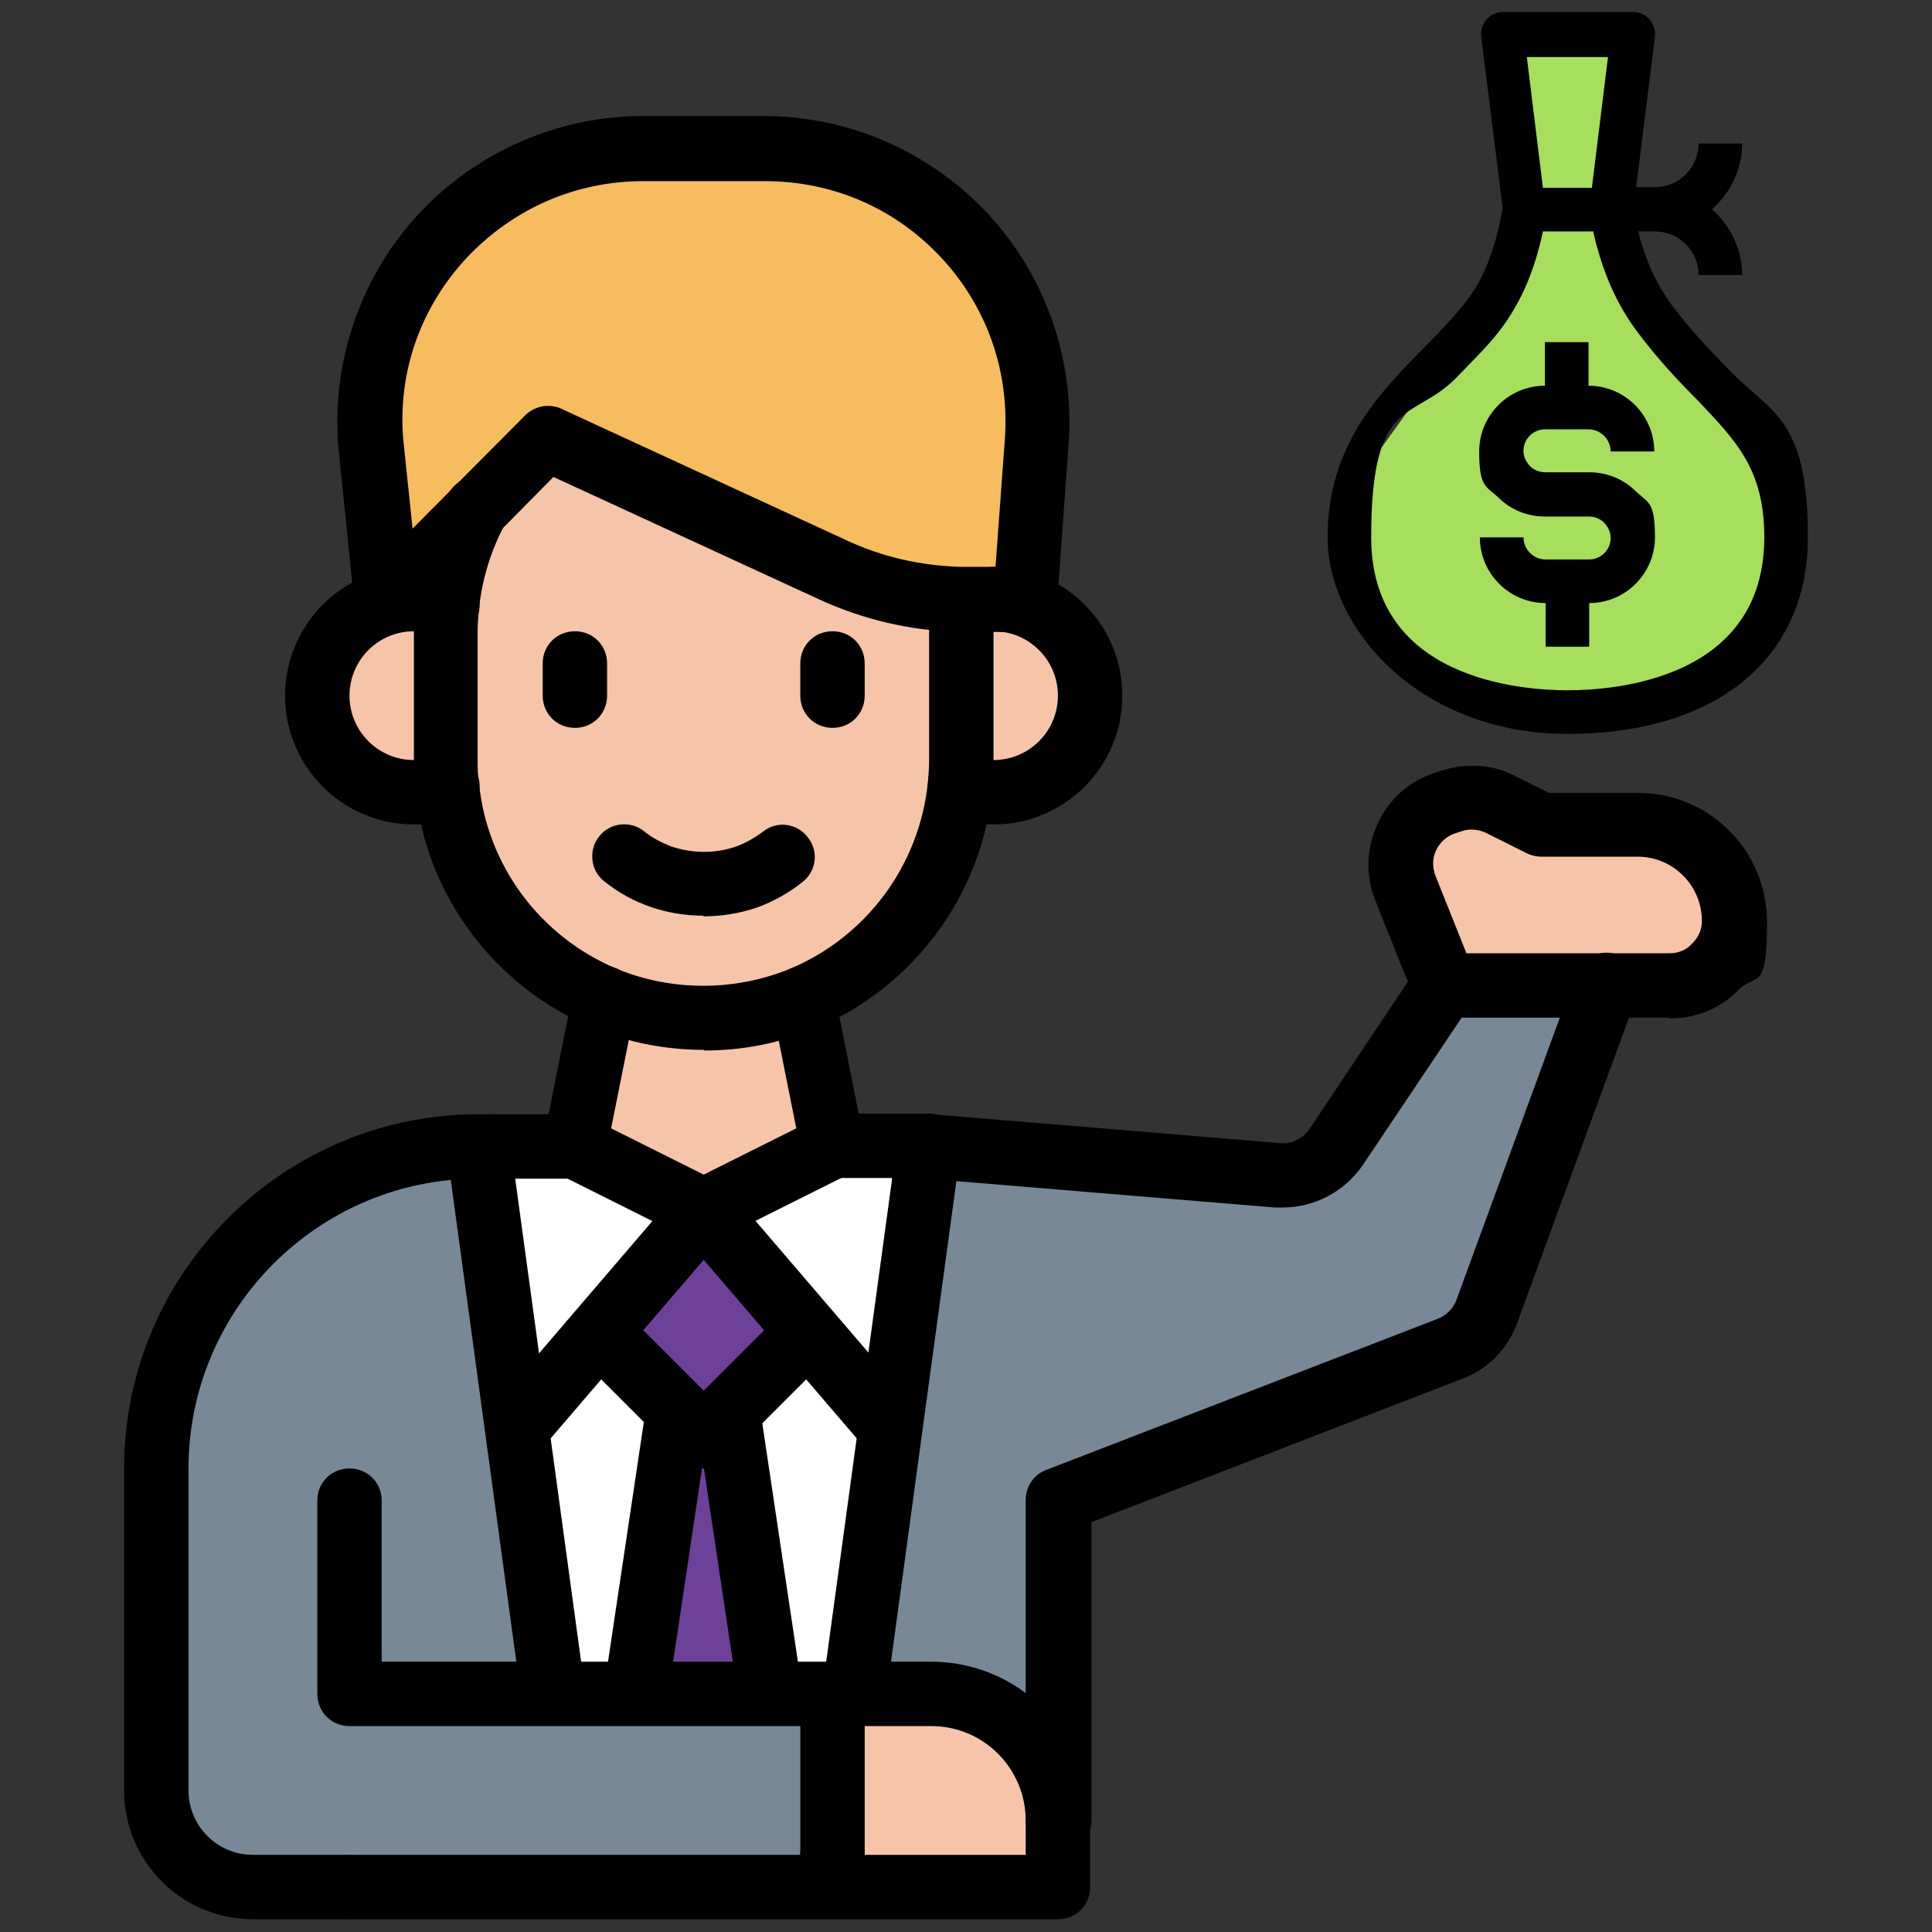 <?xml version="1.0" encoding="UTF-8"?>
<svg id="Layer_1" xmlns="http://www.w3.org/2000/svg" width="288" height="288" baseProfile="tiny" version="1.2" viewBox="0 0 288 288">
  <rect x="0" y="0" width="288" height="288" fill="#333333" stroke="none"/>
  <!-- Generator: Adobe Illustrator 29.4.0, SVG Export Plug-In . SVG Version: 2.1.0 Build 152)  -->
  <path d="M204,94.1l-3-20.5,16.4-22.8,7.5-10.6,1.6-7.9-1.6-14.7V6.7c-.1,0,4.1-1.6,4.1-1.6l14.1,1.3-2.1,22.6.7,10,10.9,16.6,11.3,12.5,1.4,11.2-3.5,16.1s-5.4,8.8-15.1,9.6c-9.6.8-32.5.3-37.3-4.7-4.8-4.9-5.4-6.2-5.4-6.2Z" fill="#a7de5d"/>
  <g>
    <path d="M212.3,51.8c-6.8,6.9-14.4,14.7-14.4,28.3s13.7,29.3,35.8,29.3,35.8-11.2,35.8-29.3-5.6-18.5-12-25.2c-2.7-2.8-5.4-5.6-8.2-9.3-2.3-3.1-4-6.7-5.1-11.1h2.5c3.6,0,6.5,2.9,6.5,6.5h6.5c0-3.9-1.8-7.4-4.5-9.8,2.7-2.4,4.5-5.9,4.5-9.8h-6.5c0,3.6-2.9,6.5-6.5,6.5h-2.8l2.8-22.4c.1-.9-.2-1.9-.8-2.6-.6-.7-1.5-1.1-2.4-1.1h-19.5c-.9,0-1.8.4-2.4,1.1-.6.7-.9,1.6-.8,2.6l3.2,25.5c-1.1,6.3-2.9,10.8-5.8,14.4-1.7,2.1-3.7,4.2-5.8,6.3ZM239.7,8.5l-2.4,19.5h-7.3l-2.4-19.5h12.2ZM229.8,34.5h7.7c1.3,5.9,3.5,10.9,6.6,15,3,4,6,7.2,8.7,9.9,6.1,6.4,10.2,10.6,10.2,20.7,0,21.2-22.4,22.8-29.3,22.8s-29.3-1.6-29.3-22.8,6.1-17.2,12.6-23.7c2.1-2.2,4.4-4.4,6.3-6.8,3.9-4.9,5.7-10.4,6.7-15.1Z"/>
    <path d="M236.9,83.4h-6.5c-1.8,0-3.3-1.5-3.3-3.3h-6.5c0,5.4,4.4,9.8,9.8,9.8v6.5h6.5v-6.5h0c5.4,0,9.8-4.4,9.8-9.8s-1-5.1-2.9-6.9c-1.8-1.8-4.3-2.8-6.9-2.8h-3.3s0,0,0,0h-3.2s0,0,0,0c-.9,0-1.7-.3-2.3-.9-.6-.6-1-1.4-1-2.3,0-1.8,1.5-3.2,3.2-3.2h6.5c1.8,0,3.3,1.5,3.3,3.3h6.5c0-5.4-4.4-9.8-9.8-9.8v-6.5h-6.5v6.5h0c-5.4,0-9.8,4.4-9.8,9.8s1,5.1,2.9,6.9c1.8,1.8,4.3,2.8,6.9,2.8h3.3s0,0,0,0h3.2s0,0,0,0c.9,0,1.7.3,2.3.9.6.6,1,1.4,1,2.3,0,1.8-1.5,3.2-3.2,3.2Z"/>
  </g>
  <path d="M114,22.1c23.6,0,42.3,20.1,40.6,43.6l-1.7,23.6h-9.9c-6.5-.2-13-1.7-18.9-4.4l-42.5-19.6-10.4,10.5h0s-13.5,13.6-13.5,13.6l-2.4-23.6c-1.7-23.6,17-43.6,40.6-43.6h18.1Z" fill="#f6bc5f"/>
  <polygon points="101.2 210.3 94.8 252.5 82.5 252.5 77.1 213 89.3 198.7 90.5 199.7 101.2 210.3" fill="#fff"/>
  <polygon points="120.5 198.7 132.8 213 127.4 252.5 124.1 252.5 119.3 252.5 115 252.5 108.7 210.3 119.3 199.7 120.5 198.7" fill="#fff"/>
  <polygon points="108.7 210.3 115 252.5 94.8 252.5 101.2 210.3 104.9 214.1 108.7 210.3" fill="#6e4199"/>
  <polygon points="108.7 210.3 104.9 214.1 101.2 210.3 90.5 199.7 89.3 198.7 104.9 180.5 120.5 198.7 119.3 199.7 108.7 210.3" fill="#6e4199"/>
  <polygon points="85.7 170.9 104.9 180.5 89.3 198.7 77.1 213 71.3 170.9 85.7 170.9" fill="#fff"/>
  <polygon points="138.5 170.9 132.8 213 120.5 198.7 104.9 180.5 124.1 170.9 138.5 170.9" fill="#fff"/>
  <path d="M124.1,276.5v4.8H37.7c-8,0-14.4-6.4-14.4-14.4v-48c0-26.5,21.5-48,48-48l5.8,42.1,5.4,39.5h41.7v24Z" fill="#788897"/>
  <path d="M132.8,213l5.8-42.1,51.9,4.3c3.5.3,6.9-1.3,8.8-4.2l16.1-24h24l-17.8,48.6c-1,2.6-3,4.7-5.6,5.7l-58.3,22.5v47.7c0-10.4-8.4-18.9-18.9-18.9h-11.5l5.4-39.5Z" fill="#788897"/>
  <path d="M157.7,271.3v9.9h-33.6v-28.8h14.7c10.4,0,18.9,8.4,18.9,18.9Z" fill="#f6c5a9"/>
  <path d="M223.7,119.8l6,3h14.4c8,0,14.4,6.4,14.4,14.4s-1.1,5-2.8,6.8c-1.7,1.8-4.1,2.8-6.8,2.8h-33.6l-5.8-14.5c-2-5.1.7-10.9,5.9-12.7l1-.3c2.4-.8,5.1-.6,7.3.5Z" fill="#f6c5a9"/>
  <path d="M119.7,148.7l4.4,22.1-19.2,9.6-19.2-9.6,4.4-22.1c4.6,1.9,9.6,2.9,14.8,2.9s10.2-1.1,14.8-2.9Z" fill="#f6c5a9"/>
  <path d="M148.1,89.3c8,0,14.4,6.4,14.4,14.4s-6.4,14.4-14.4,14.4-3.5-.3-5-.9c.1-1.3.2-2.6.2-3.9v-19.2c0-1.3,0-2.6-.2-3.9,0-.3,0-.6,0-.9h5.1Z" fill="#f6c5a9"/>
  <path d="M47.3,103.7c0-8,6.4-14.4,14.4-14.4s3.5.3,5,.9c-.1,1.3-.2,2.6-.2,3.9v19.2c0,1.3,0,2.6.2,3.9-1.5.6-3.2.9-5,.9-8,0-14.4-6.4-14.4-14.4Z" fill="#f6c5a9"/>
  <path d="M124.2,84.8c5.9,2.7,12.3,4.2,18.9,4.4,0,.3,0,.6,0,.9.1,1.3.2,2.6.2,3.9v19.2c0,1.3,0,2.6-.2,3.9-1.4,14.3-10.7,26.3-23.4,31.6-4.6,1.9-9.6,2.9-14.8,2.9s-10.2-1.1-14.8-2.9c-12.7-5.3-22-17.3-23.4-31.6-.1-1.3-.2-2.6-.2-3.9v-19.2c0-1.3,0-2.6.2-3.9.5-5.2,2.1-10,4.5-14.4h0s10.4-10.5,10.4-10.5l42.5,19.6Z" fill="#f6c5a9"/>
  <path d="M52.1,286.1h-14.4c-10.6,0-19.2-8.6-19.2-19.2v-48c0-29.1,23.7-52.8,52.8-52.8s4.8,2.1,4.8,4.8-2.1,4.8-4.8,4.8c-23.8,0-43.2,19.4-43.2,43.2v48c0,5.3,4.3,9.6,9.6,9.6h14.4c2.7,0,4.8,2.1,4.8,4.8s-2.1,4.8-4.8,4.8Z"/>
  <path d="M157.7,276.1c-2.7,0-4.8-2.1-4.8-4.8v-47.7c0-2,1.2-3.8,3.1-4.5l58.3-22.5c1.3-.5,2.3-1.5,2.8-2.8l17.8-48.6c.9-2.5,3.7-3.8,6.2-2.9,2.5.9,3.8,3.7,2.9,6.2l-17.8,48.6c-1.4,4-4.5,7.1-8.4,8.5l-55.1,21.3v44.4c0,2.7-2.1,4.8-4.8,4.8Z"/>
  <path d="M191.2,180c-.4,0-.8,0-1.2,0l-51.9-4.3c-2.6-.2-4.6-2.5-4.4-5.2.2-2.6,2.5-4.6,5.2-4.4l51.9,4.3c1.8.2,3.4-.7,4.4-2.1l16.1-24.1c1.5-2.2,4.5-2.8,6.7-1.3,2.2,1.5,2.8,4.5,1.3,6.7l-16.1,24c-2.7,4-7.2,6.4-12,6.4Z"/>
  <path d="M132.1,253.1l-9.5-1.3,10.4-76.2h-8.9v-9.6h14.4c1.4,0,2.7.6,3.6,1.6.9,1,1.3,2.4,1.1,3.8l-11.1,81.6Z"/>
  <path d="M77.7,253.1l-11.1-81.6c-.2-1.4.2-2.8,1.1-3.8.9-1,2.2-1.6,3.6-1.6h14.4v9.6h-8.9l10.4,76.2-9.5,1.3Z"/>
  <path d="M104.9,185.3c-.7,0-1.5-.2-2.1-.5l-19.2-9.6c-1.9-1-3-3.1-2.6-5.2l4.4-22.1c.5-2.6,3.1-4.3,5.6-3.8,2.6.5,4.3,3,3.8,5.6l-3.7,18.5,13.8,6.9,13.8-6.9-3.7-18.5c-.5-2.6,1.2-5.1,3.8-5.6,2.6-.5,5.1,1.2,5.6,3.8l4.4,22.1c.4,2.1-.6,4.3-2.6,5.2l-19.2,9.6c-.7.3-1.4.5-2.1.5Z"/>
  <path d="M130.1,217.2l-25.2-29.4-25.2,29.4-7.2-6.3,28.8-33.6c1.8-2.1,5.5-2.1,7.3,0l28.8,33.6-7.2,6.3Z"/>
  <path d="M61.7,122.9c-10.6,0-19.2-8.6-19.2-19.2s8.6-19.2,19.2-19.2,4.5.4,6.7,1.2c2.5.9,3.7,3.7,2.8,6.2-.9,2.5-3.7,3.7-6.2,2.8-1.1-.4-2.2-.6-3.3-.6-5.3,0-9.6,4.3-9.6,9.6s4.3,9.6,9.6,9.6,2.2-.2,3.3-.6c2.5-.9,5.2.3,6.2,2.8.9,2.5-.3,5.3-2.8,6.2-2.2.8-4.4,1.2-6.7,1.2Z"/>
  <path d="M148.1,122.9c-2.3,0-4.5-.4-6.7-1.2-2.5-.9-3.7-3.7-2.8-6.2.9-2.5,3.7-3.7,6.2-2.8,1.1.4,2.2.6,3.3.6,5.3,0,9.6-4.3,9.6-9.6s-4.3-9.6-9.6-9.6-4.8-2.1-4.8-4.8,2.1-4.8,4.8-4.8c10.6,0,19.2,8.6,19.2,19.2s-8.6,19.2-19.2,19.2Z"/>
  <path d="M104.9,156.5c-5.7,0-11.3-1.1-16.6-3.3-14.7-6.2-24.8-19.8-26.4-35.5-.2-1.4-.2-2.9-.2-4.4v-19.2c0-1.5,0-2.9.2-4.4.6-5.7,2.3-11.2,5-16.2,1.3-2.3,4.2-3.2,6.5-1.9,2.3,1.3,3.2,4.2,1.9,6.5-2.1,3.9-3.4,8.1-3.9,12.6-.1,1.2-.2,2.3-.2,3.4v19.2c0,1.1,0,2.2.2,3.4,1.2,12.3,9.1,22.9,20.5,27.7,8.2,3.4,17.6,3.4,25.9,0,11.4-4.8,19.2-15.4,20.5-27.6.1-1.2.2-2.3.2-3.4v-19.2c0-1.1,0-2.2-.2-3.4,0,0,0-.6,0-.6-.2-2.6,1.6-5,4.2-5.4,2.5-.3,4.9,1.2,5.3,3.8,0,.1,0,.7,0,.9.2,1.8.3,3.2.3,4.7v19.2c0,1.5,0,2.9-.2,4.4-1.6,15.7-11.7,29.3-26.3,35.5-5.3,2.2-10.9,3.3-16.6,3.3Z"/>
  <path d="M57.6,94.1c-.5,0-1.1,0-1.6-.3-1.7-.6-3-2.2-3.2-4l-2.4-23.6c-.9-12.7,3.5-25.2,12.1-34.4,8.6-9.2,20.7-14.5,33.3-14.5h18.1c12.6,0,24.7,5.3,33.3,14.5,8.6,9.2,13,21.7,12.1,34.3l-1.7,23.6c-.2,2.5-2.3,4.5-4.8,4.5h-9.9c-7.4-.2-14.4-1.9-20.9-4.9l-39.5-18.2-8,8.1s0,0,0,0l-13.5,13.5c-.9.9-2.1,1.4-3.4,1.4ZM81.6,60.5c.7,0,1.4.1,2,.4l42.5,19.6c5.3,2.5,11,3.8,17,4h5.3l1.4-19.1c.7-10.1-2.7-19.7-9.5-27-6.9-7.4-16.2-11.4-26.3-11.4h-18.1c-10.1,0-19.4,4.1-26.3,11.4-6.9,7.4-10.3,17-9.5,27l1.4,13.4,16.8-16.9c.9-.9,2.2-1.4,3.4-1.4Z"/>
  <path d="M85.7,108.5c-2.7,0-4.8-2.1-4.8-4.8v-4.8c0-2.7,2.1-4.8,4.8-4.8s4.8,2.1,4.8,4.8v4.8c0,2.7-2.1,4.8-4.8,4.8Z"/>
  <path d="M124.1,108.5c-2.7,0-4.8-2.1-4.8-4.8v-4.8c0-2.7,2.1-4.8,4.8-4.8s4.8,2.1,4.8,4.8v4.8c0,2.7-2.1,4.8-4.8,4.8Z"/>
  <path d="M104.9,136.5c-2.6,0-5.3-.4-7.9-1.3-2.6-.9-4.9-2.2-6.9-3.8-2.1-1.6-2.4-4.7-.8-6.7,1.6-2.1,4.7-2.4,6.7-.8,1.2,1,2.6,1.7,4.1,2.3,3.1,1,6.4,1.1,9.6,0,1.4-.5,2.8-1.3,4-2.2,2.1-1.7,5.1-1.3,6.7.8,1.7,2.1,1.3,5.1-.8,6.7-2,1.6-4.3,2.9-6.8,3.8-2.7.9-5.3,1.3-8,1.3Z"/>
  <path d="M104.9,218.9c-1.2,0-2.5-.5-3.4-1.4l-14.4-14.4,6.8-6.8,11,11,11-11,6.8,6.8-14.4,14.4c-.9.9-2.2,1.4-3.4,1.4Z"/>
  <rect x="76.7" y="226.6" width="42.6" height="9.6" transform="translate(-145.4 294) rotate(-81.5)"/>
  <rect x="107" y="210.1" width="9.6" height="42.6" transform="translate(-33.1 19.2) rotate(-8.5)"/>
  <path d="M119.3,286.1H52.1c-2.7,0-4.8-2.1-4.8-4.8s2.1-4.8,4.8-4.8h67.2c2.7,0,4.8,2.1,4.8,4.8s-2.1,4.8-4.8,4.8Z"/>
  <path d="M124.1,286.1c-2.7,0-4.8-2.1-4.8-4.8v-4.8c0-2.7,2.1-4.8,4.8-4.8s4.8,2.1,4.8,4.8v4.8c0,2.7-2.1,4.8-4.8,4.8Z"/>
  <path d="M124.1,257.3H52.1c-2.7,0-4.8-2.1-4.8-4.8v-28.8c0-2.7,2.1-4.8,4.8-4.8s4.8,2.1,4.8,4.8v24h67.2c2.7,0,4.8,2.1,4.8,4.8s-2.1,4.8-4.8,4.8Z"/>
  <path d="M157.7,286.1h-38.4v-9.6h9.6-9.6v-24c0-2.7,2.1-4.8,4.8-4.8h14.7c13,0,23.7,10.6,23.7,23.7v9.9c0,2.7-2.1,4.8-4.8,4.8ZM128.9,276.5h24v-5.1c0-7.8-6.3-14.1-14.1-14.1h-9.9v19.2Z"/>
  <path d="M248.9,151.7h-33.6c-2,0-3.7-1.2-4.5-3l-5.8-14.5c-1.5-3.7-1.3-7.9.4-11.5,1.7-3.6,4.7-6.3,8.5-7.5l.9-.3c3.8-1.2,7.7-1,11.1.8l5,2.5h13.3c10.6,0,19.2,8.6,19.2,19.2s-1.5,7.5-4.3,10.2c-2.6,2.7-6.2,4.2-10.1,4.2ZM218.5,142.1h30.4c1.3,0,2.5-.5,3.3-1.4,1-1,1.5-2.1,1.5-3.4,0-5.3-4.3-9.6-9.6-9.6h-14.4c-.7,0-1.5-.2-2.1-.5l-6-3c-1.2-.6-2.5-.7-3.7-.3l-.9.3c-1.3.4-2.3,1.3-2.9,2.5-.6,1.2-.6,2.6-.1,3.9l4.6,11.5Z"/>
</svg>